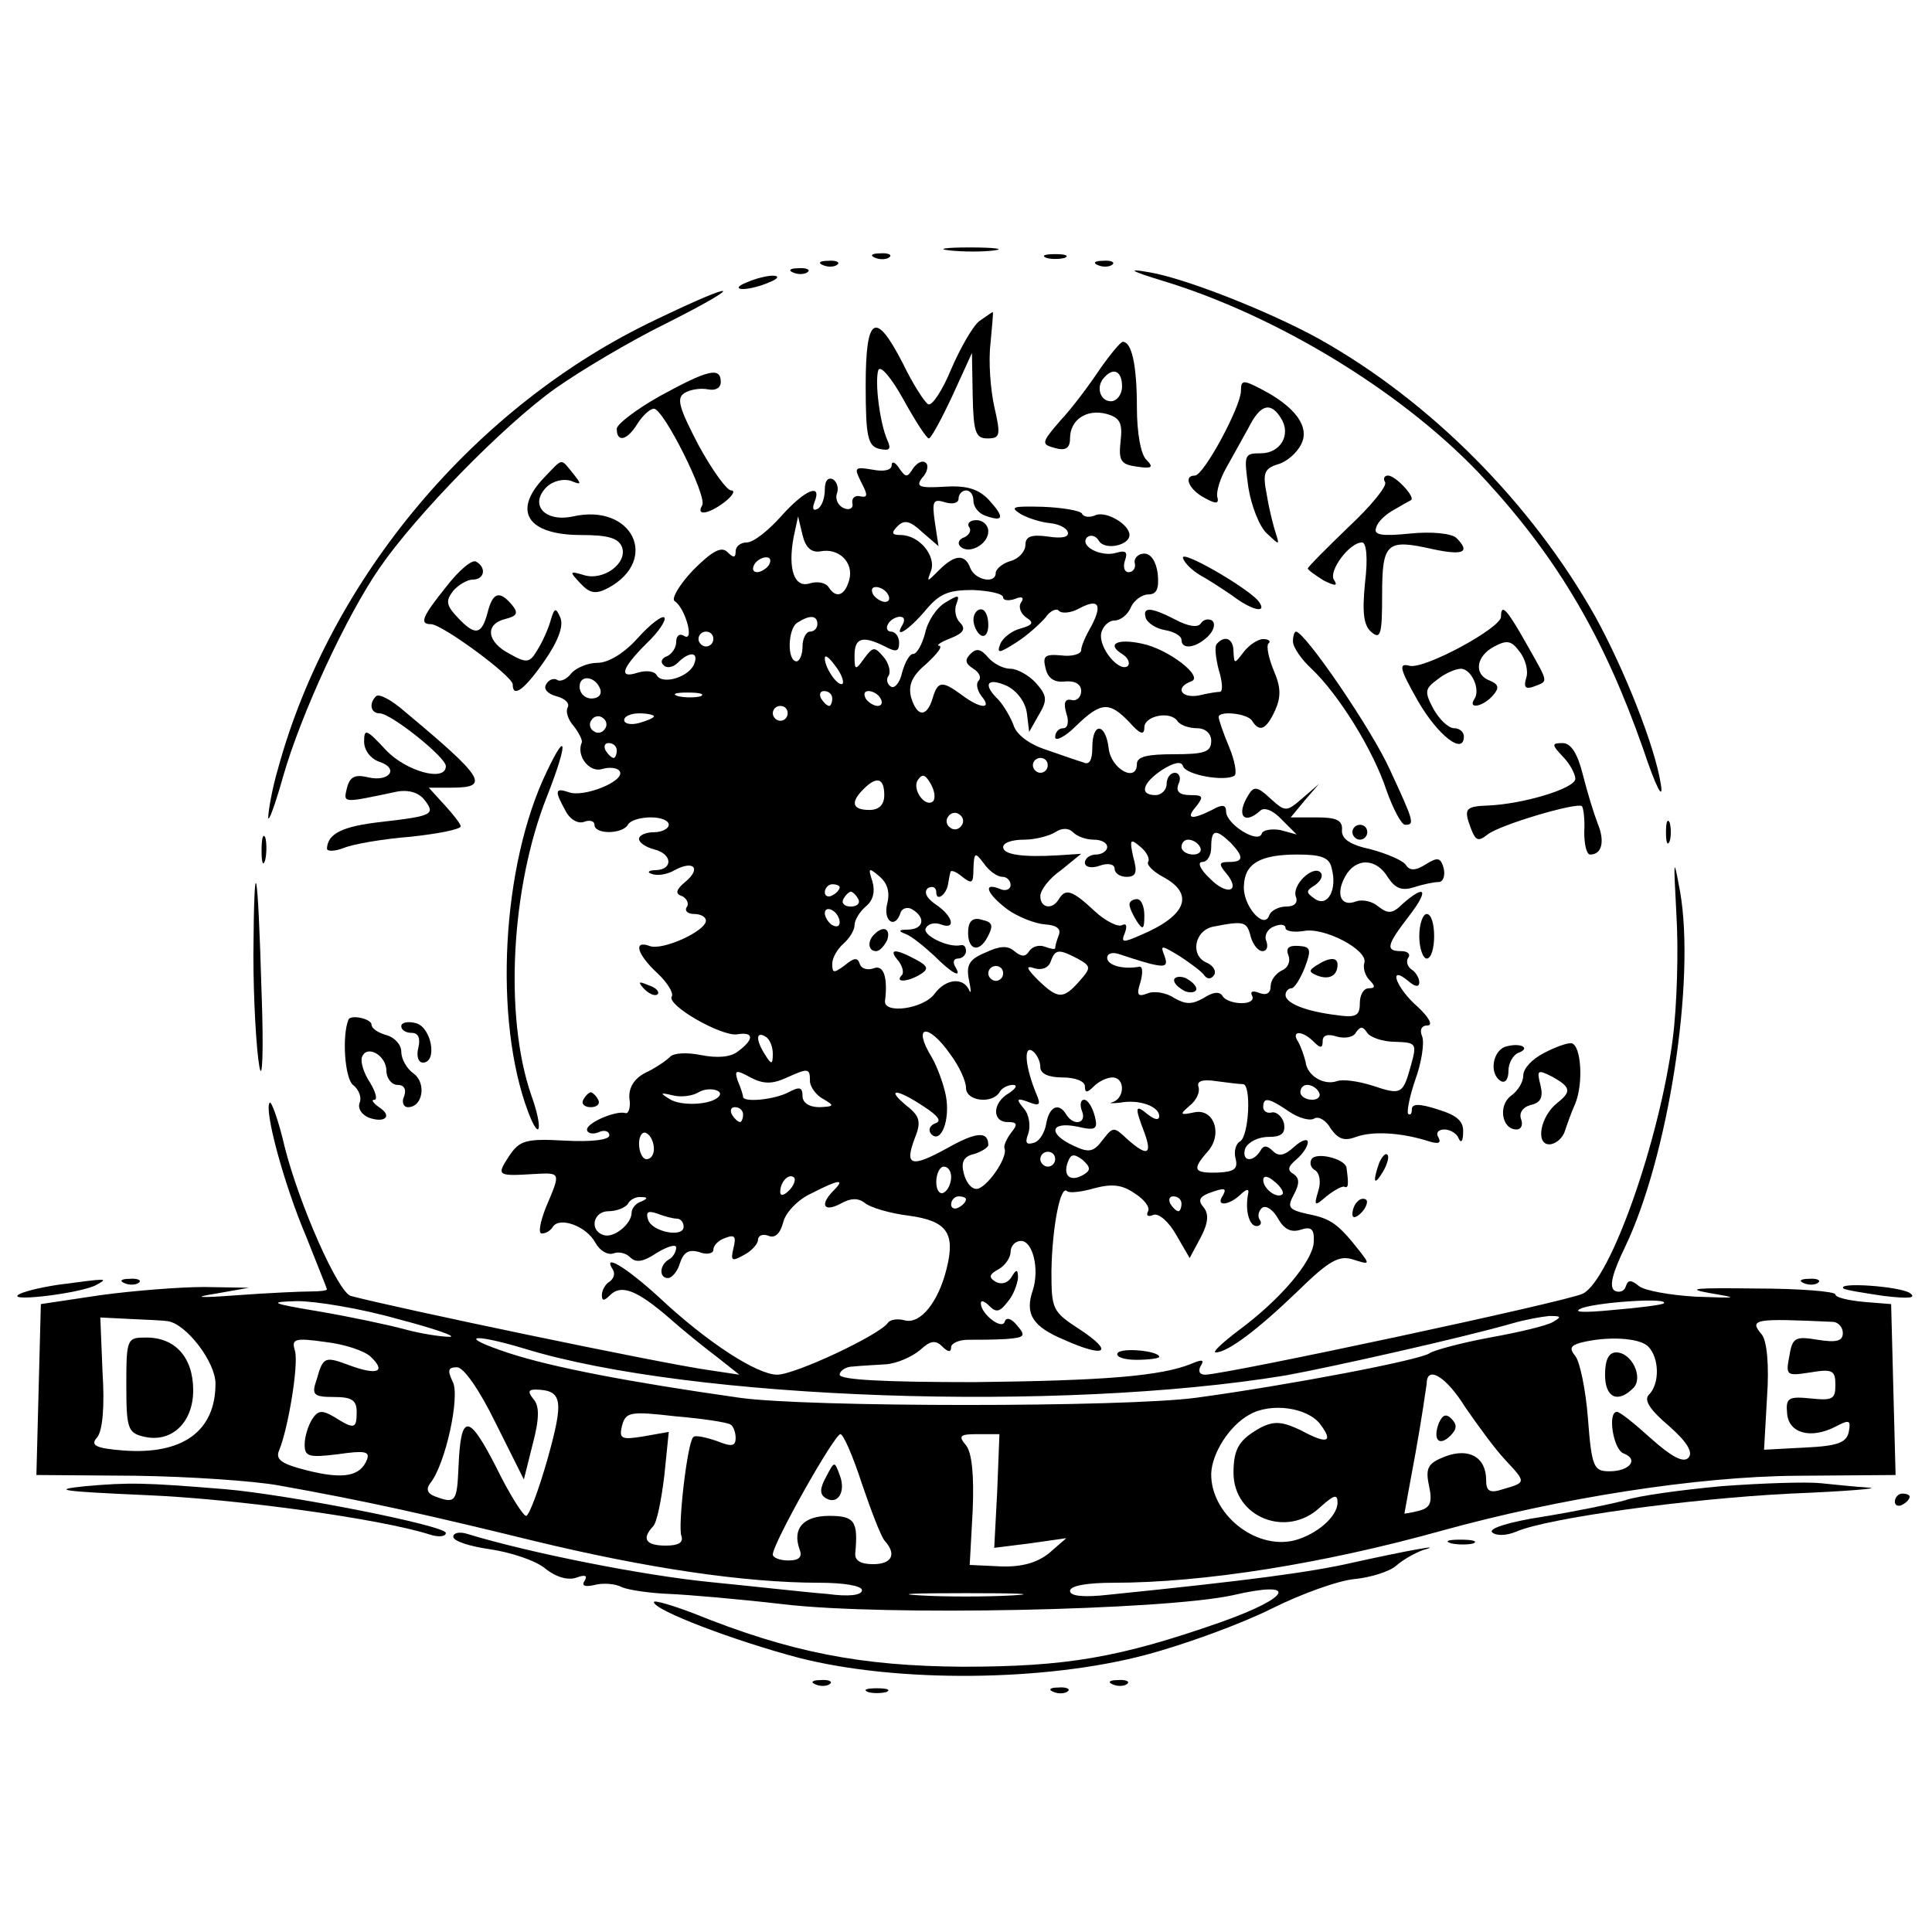 <?xml version="1.0" standalone="no"?>
<!DOCTYPE svg PUBLIC "-//W3C//DTD SVG 20010904//EN"
 "http://www.w3.org/TR/2001/REC-SVG-20010904/DTD/svg10.dtd">
<svg version="1.0" xmlns="http://www.w3.org/2000/svg"
 width="260pt" height="260pt" viewBox="0 0 260 260"
 preserveAspectRatio="xMidYMid meet">
<g transform="translate(0,260) scale(0.1,-0.1)"
fill="#000000" stroke="none">
<path d="M1278 2263 c18 -2 45 -2 60 0 15 2 0 4 -33 4 -33 0 -45 -2 -27 -4z"/>
<path d="M1178 2253 c7 -3 16 -2 19 1 4 3 -2 6 -13 5 -11 0 -14 -3 -6 -6z"/>
<path d="M1408 2253 c6 -2 18 -2 25 0 6 3 1 5 -13 5 -14 0 -19 -2 -12 -5z"/>
<path d="M1108 2243 c7 -3 16 -2 19 1 4 3 -2 6 -13 5 -11 0 -14 -3 -6 -6z"/>
<path d="M1478 2243 c7 -3 16 -2 19 1 4 3 -2 6 -13 5 -11 0 -14 -3 -6 -6z"/>
<path d="M1068 2233 c7 -3 16 -2 19 1 4 3 -2 6 -13 5 -11 0 -14 -3 -6 -6z"/>
<path d="M1565 2222 c158 -48 331 -155 435 -269 98 -107 159 -212 211 -360 18
-54 28 -72 24 -48 -8 51 -49 154 -88 225 -86 153 -222 290 -372 374 -69 38
-184 83 -231 90 -28 5 -22 1 21 -12z"/>
<path d="M1005 2220 c-13 -5 -14 -9 -5 -9 8 0 24 4 35 9 13 5 14 9 5 9 -8 0
-24 -4 -35 -9z"/>
<path d="M883 2170 c-243 -115 -439 -348 -509 -605 -8 -27 -13 -57 -13 -65 0
-8 9 16 20 55 24 84 85 216 130 281 49 71 166 191 236 241 34 24 101 64 150
88 109 55 98 59 -14 5z"/>
<path d="M1318 2168 c-9 -7 -26 -37 -38 -65 -12 -29 -26 -50 -31 -47 -5 3 -21
28 -34 55 -37 72 -50 64 -50 -30 0 -69 3 -81 18 -85 14 -3 17 -1 11 12 -10 23
-17 78 -12 94 3 7 18 -11 34 -40 16 -29 31 -52 34 -52 3 0 17 26 32 58 l26 57
1 -57 c1 -50 4 -58 20 -58 17 0 18 4 9 43 -5 23 -8 61 -5 85 2 23 4 42 3 42
-1 0 -9 -6 -18 -12z"/>
<path d="M1480 2103 c-14 -21 -37 -52 -53 -69 -26 -30 -26 -32 -7 -37 14 -4
20 0 20 13 0 25 22 40 49 33 18 -5 22 -12 19 -37 -3 -27 1 -31 22 -34 20 -3
23 -1 13 9 -8 7 -13 38 -13 70 0 58 -7 89 -19 89 -3 0 -17 -17 -31 -37z m30
-23 c0 -11 -7 -20 -15 -20 -15 0 -21 21 -8 33 12 13 23 7 23 -13z"/>
<path d="M888 2067 c-32 -18 -58 -38 -58 -44 0 -19 14 -16 28 7 7 11 17 20 22
20 13 0 72 -118 65 -130 -9 -15 9 -12 31 5 10 8 14 15 8 15 -6 0 -26 28 -44
61 -26 50 -30 63 -19 70 8 5 22 7 32 5 10 -2 17 2 17 10 0 21 -18 16 -82 -19z"/>
<path d="M1670 2074 c0 -21 -50 -114 -62 -114 -16 0 -8 -19 13 -30 16 -9 20
-8 17 2 -1 7 4 24 12 38 8 14 21 38 30 54 16 32 30 36 44 13 14 -22 -1 -47
-27 -47 -23 0 -23 -2 -17 -46 4 -25 15 -53 25 -62 17 -16 17 -16 12 0 -3 9 -9
32 -12 51 -6 30 -4 36 14 42 12 3 26 15 32 27 12 23 -7 50 -53 74 -25 13 -28
13 -28 -2z"/>
<path d="M732 1957 c-43 -45 -22 -77 50 -77 36 0 50 -4 55 -16 8 -22 -25 -46
-51 -38 -20 6 -20 5 -5 -11 13 -14 21 -15 38 -6 69 38 32 114 -48 96 -37 -8
-59 15 -36 39 9 9 23 12 33 9 15 -6 15 -5 3 10 -17 21 -13 21 -39 -6z"/>
<path d="M1200 1974 c0 -7 -11 -9 -26 -6 -24 4 -25 3 -15 -17 9 -17 9 -21 -1
-19 -7 2 -12 -2 -11 -9 2 -7 -4 -10 -11 -7 -8 3 -12 12 -10 19 3 7 1 16 -5 20
-7 3 -11 -2 -11 -14 0 -11 -4 -23 -10 -26 -6 -3 -7 1 -4 9 11 27 -13 17 -45
-19 -17 -19 -37 -35 -46 -35 -8 0 -15 -5 -15 -12 0 -9 -3 -9 -11 -1 -8 8 -20
2 -46 -24 -19 -20 -30 -39 -25 -42 14 -9 27 -55 13 -47 -6 4 -11 1 -11 -8 0
-8 -6 -16 -12 -19 -7 -2 -10 -8 -5 -12 4 -5 13 -3 19 3 16 16 29 15 22 -2 -7
-17 -42 -28 -50 -15 -3 6 -14 7 -25 4 -27 -9 -23 5 11 39 17 16 27 32 24 35
-3 3 -19 -9 -36 -28 -18 -20 -39 -33 -54 -33 -13 0 -29 -7 -35 -14 -6 -8 -15
-12 -19 -9 -5 3 -12 0 -15 -6 -4 -6 2 -13 14 -16 11 -3 18 -9 15 -15 -3 -5 0
-16 8 -25 7 -9 12 -19 11 -22 -8 -18 10 -41 27 -36 10 3 21 2 24 -3 8 -13 -49
-36 -69 -28 -18 6 -19 2 -4 -25 6 -12 17 -18 25 -15 8 3 14 1 14 -4 0 -13 37
-13 45 0 3 6 17 10 31 10 13 0 24 -4 24 -10 0 -5 -9 -10 -20 -10 -11 0 -20 -4
-20 -9 0 -5 9 -11 20 -14 25 -6 26 -27 3 -28 -10 0 -13 -3 -6 -5 7 -3 21 -1
31 5 26 14 36 2 14 -16 -12 -10 -14 -16 -4 -19 6 -3 10 -10 6 -15 -3 -5 2 -9
10 -9 9 0 16 -4 16 -9 0 -14 -59 -41 -76 -34 -22 8 -17 -11 11 -37 13 -12 22
-27 19 -31 -7 -12 67 -54 88 -51 23 4 23 -7 1 -23 -10 -8 -28 -9 -49 -5 -19 4
-37 3 -42 -2 -6 -6 -21 -16 -34 -22 -15 -8 -22 -20 -21 -34 2 -12 -1 -21 -5
-20 -13 4 -52 -13 -52 -22 0 -5 7 -7 15 -4 8 4 15 2 15 -4 0 -6 -24 -9 -60 -7
-53 3 -61 0 -75 -21 -17 -26 -16 -27 33 -24 37 2 37 3 17 -44 -8 -20 -11 -36
-6 -36 6 0 12 4 15 9 9 14 45 1 57 -21 6 -11 16 -17 24 -15 7 3 17 1 23 -5 8
-8 18 -6 36 6 15 9 26 12 26 7 0 -5 -4 -13 -10 -16 -13 -8 -13 -25 -1 -25 5 0
13 9 16 20 5 15 12 19 26 15 10 -4 19 -2 19 3 0 6 7 13 16 16 13 5 15 2 11
-14 -4 -17 -2 -18 14 -9 10 5 19 15 19 20 0 6 6 9 14 6 9 -4 16 3 20 18 3 13
20 31 38 39 37 19 46 20 30 4 -19 -19 -14 -30 9 -18 14 8 24 8 33 1 7 -6 34
-14 59 -17 51 -7 63 -23 51 -71 -11 -45 -35 -75 -56 -70 -10 3 -20 1 -23 -3
-10 -16 -125 -70 -149 -70 -27 0 -94 43 -160 105 -45 41 -76 59 -61 36 3 -5 1
-12 -5 -16 -5 -3 -10 -11 -10 -18 0 -8 3 -8 11 0 15 15 36 7 80 -31 19 -17 49
-41 65 -53 l29 -23 -40 6 c-65 9 -423 84 -483 100 -17 5 -69 122 -89 201 -8
35 -18 62 -20 59 -8 -8 18 -107 49 -180 15 -38 28 -70 28 -71 0 -2 -10 -3 -22
-3 -13 0 -57 -2 -98 -5 -53 -4 -62 -3 -30 2 l45 8 -60 1 c-33 0 -96 -5 -140
-11 l-80 -12 -3 -115 -3 -115 133 -1 c73 -1 160 -7 193 -13 118 -21 202 -40
345 -75 149 -36 281 -56 383 -56 32 0 57 -4 57 -10 0 -7 -18 -9 -47 -5 -27 2
-97 10 -158 16 -90 9 -242 39 -327 65 -10 3 -18 1 -18 -4 0 -6 22 -13 50 -17
27 -4 61 -15 74 -26 15 -12 31 -16 42 -12 11 4 15 3 11 -4 -5 -7 0 -9 13 -6
11 3 28 2 37 -3 10 -4 38 -8 63 -9 25 -1 95 -7 155 -14 136 -16 509 -8 603 12
90 21 81 -2 -15 -36 -137 -48 -208 -60 -348 -60 -136 1 -231 19 -362 72 -29
11 -53 18 -53 15 0 -11 108 -52 195 -75 133 -34 332 -32 467 4 53 14 129 42
169 62 40 20 90 38 112 40 21 2 47 10 56 18 9 8 25 17 36 21 32 9 -23 -1 -95
-17 -57 -13 -140 -24 -327 -43 -35 -4 -53 -2 -53 5 0 7 23 11 58 11 123 0 284
26 442 70 159 44 343 73 478 74 l133 1 -3 115 -3 115 -37 3 c-21 2 -38 6 -38
10 0 4 -48 8 -108 8 -79 1 -95 0 -62 -6 41 -7 40 -7 -18 -5 -34 2 -68 8 -76
14 -11 9 -15 9 -18 0 -2 -7 -9 -9 -15 -6 -8 5 -3 24 14 59 58 121 95 358 74
478 -9 49 -9 46 -5 -30 3 -47 1 -123 -5 -169 -18 -137 -84 -324 -121 -342 -23
-11 -477 -108 -508 -109 -8 0 -10 5 -6 12 5 8 2 9 -12 3 -41 -17 -118 -23
-293 -25 -119 0 -181 3 -181 10 0 5 8 11 18 11 9 1 29 2 44 3 15 1 35 10 46
19 14 13 21 14 30 5 8 -8 12 -8 12 -1 0 5 10 10 23 10 12 0 35 0 51 1 25 2 27
4 15 18 -8 10 -15 12 -17 5 -4 -11 -32 11 -32 25 0 5 5 3 12 -4 9 -9 14 -7 24
6 8 9 13 24 14 32 0 12 -2 13 -9 1 -5 -8 -14 -10 -21 -6 -10 6 -9 10 4 17 9 5
16 16 16 23 0 8 6 15 14 15 16 0 25 -38 16 -66 -11 -32 -1 -49 42 -67 56 -25
68 -17 21 14 -37 24 -38 27 -38 79 1 58 12 116 21 107 3 -3 20 -1 37 4 23 6
37 5 54 -7 13 -8 21 -19 18 -24 -3 -6 0 -8 7 -5 7 3 21 -9 31 -27 l18 -31 15
28 c10 19 11 31 4 40 -8 9 -6 14 6 19 22 8 26 8 19 -4 -9 -14 9 -12 24 2 7 7
12 9 11 3 -5 -23 1 -45 11 -45 5 0 8 4 4 9 -3 5 -1 12 4 16 6 3 15 -4 21 -15
8 -14 17 -19 30 -15 15 5 19 1 18 -17 -2 -26 -45 -77 -102 -119 -21 -16 -35
-29 -30 -29 16 0 56 30 110 82 43 42 56 49 75 43 22 -7 23 -7 9 11 -29 37 -39
44 -69 50 -27 6 -29 9 -20 26 8 15 8 22 0 28 -9 5 -8 10 4 20 8 7 15 17 15 23
0 5 -8 3 -18 -6 -13 -12 -21 -14 -29 -6 -8 8 -13 8 -17 0 -11 -17 -26 -13 -20
4 4 8 17 15 31 15 18 0 23 5 21 18 -2 9 -10 16 -16 15 -7 -2 -12 2 -12 7 0 14
7 13 35 -6 13 -9 29 -13 34 -9 6 3 16 -3 22 -14 10 -14 18 -17 34 -11 22 8 59
6 95 -5 15 -5 20 -4 16 4 -4 6 -1 11 8 11 8 0 17 -6 19 -12 3 -7 6 -4 6 8 1
15 -8 23 -34 31 -25 8 -35 8 -35 0 0 -6 -2 -8 -5 -6 -2 3 2 24 10 47 8 22 12
48 9 57 -4 9 -1 15 7 15 8 0 2 11 -13 25 -29 25 -41 58 -13 35 9 -8 15 -9 15
-2 0 6 -5 14 -10 17 -6 4 -8 11 -5 16 4 5 -1 9 -9 9 -22 0 -20 8 10 47 27 35
23 44 -8 17 -14 -14 -20 -14 -33 -4 -8 7 -21 10 -30 7 -20 -8 -28 9 -15 33 14
26 42 26 58 -1 10 -15 19 -18 35 -13 12 4 27 7 33 7 6 0 9 8 7 18 -4 15 -8 16
-24 6 -14 -9 -22 -9 -27 -1 -4 6 -25 15 -47 21 -28 6 -40 14 -39 26 1 13 -7
17 -34 17 l-35 0 19 23 19 22 -22 -19 c-22 -19 -23 -19 -44 0 -17 16 -22 16
-29 4 -17 -27 -6 -41 16 -21 5 5 17 1 29 -12 l20 -20 -22 6 c-12 2 -24 0 -25
-5 -5 -14 -48 13 -48 30 0 9 -5 10 -19 2 -28 -14 -36 -12 -21 5 10 13 9 15 -8
15 -15 0 -20 5 -16 15 4 8 1 15 -5 15 -6 0 -11 -7 -11 -15 0 -8 -7 -15 -15
-15 -22 0 -18 16 9 34 16 10 26 12 28 5 4 -12 56 -21 69 -13 4 2 1 20 -7 39
-8 19 -14 37 -14 40 0 9 39 5 45 -5 10 -16 19 -12 31 14 8 18 8 31 -2 54 -7
17 -10 33 -7 36 4 3 0 6 -7 6 -7 0 -19 -8 -26 -17 -13 -17 -13 -17 -14 0 0 17
-11 23 -22 11 -4 -3 -2 -19 2 -35 5 -16 6 -29 2 -30 -4 0 -17 -2 -29 -5 -24
-4 -32 11 -10 19 18 6 -31 44 -67 51 -33 7 -47 -1 -26 -14 8 -5 11 -12 8 -16
-11 -10 -40 24 -36 44 2 9 10 17 18 17 8 0 18 8 22 18 4 9 15 17 23 17 12 0
15 8 13 28 -2 16 -9 27 -18 27 -8 0 -14 -6 -13 -12 2 -7 -2 -13 -8 -13 -6 0
-8 7 -5 16 4 11 1 14 -12 10 -20 -6 -50 9 -39 21 5 4 12 2 16 -5 8 -13 41 -6
41 8 0 14 -30 32 -45 27 -8 -4 -17 -3 -19 2 -3 4 -27 8 -53 9 -40 1 -45 0 -29
-10 11 -6 28 -11 39 -12 11 -1 22 -6 24 -12 2 -7 -8 -9 -27 -6 -22 3 -30 0
-30 -11 0 -9 -9 -19 -20 -22 -11 -3 -20 -11 -20 -16 0 -15 -27 -10 -34 6 -7
20 -21 19 -42 -2 -17 -17 -17 -17 -11 -1 7 20 -16 48 -41 48 -12 0 -13 3 -4
12 9 9 17 7 33 -8 l22 -19 -5 33 c-4 28 -2 31 14 26 10 -3 18 -1 18 5 0 6 5
11 10 11 6 0 10 -6 10 -14 0 -8 7 -17 16 -20 25 -9 26 -2 5 21 -14 15 -30 20
-60 18 -34 -2 -39 0 -30 12 7 7 9 17 5 20 -4 4 -11 1 -17 -7 -8 -13 -10 -13
-19 0 -5 8 -10 10 -10 4z m-96 -116 c25 5 45 -15 39 -38 -6 -22 -18 -26 -28
-10 -4 6 -15 8 -25 5 -21 -7 -30 19 -22 62 l6 28 6 -25 c4 -17 12 -24 24 -22z
m-69 -18 c-3 -5 -11 -10 -16 -10 -6 0 -7 5 -4 10 3 6 11 10 16 10 6 0 7 -4 4
-10z m160 -40 c3 -5 2 -10 -4 -10 -5 0 -13 5 -16 10 -3 6 -2 10 4 10 5 0 13
-4 16 -10z m155 -4 c0 -4 7 -5 16 -2 9 4 13 2 8 -5 -4 -6 0 -15 7 -20 11 -7 9
-10 -8 -15 -12 -3 -24 -13 -27 -21 -5 -13 -1 -12 21 2 16 10 33 26 40 34 6 9
15 13 18 9 4 -4 16 -3 27 3 26 14 32 6 17 -23 -7 -12 -14 -27 -14 -33 0 -5
-12 -9 -27 -7 -22 2 -25 -1 -21 -17 3 -14 12 -20 27 -18 13 1 21 -4 21 -13 0
-8 -6 -14 -13 -12 -9 2 -11 -4 -7 -18 4 -11 2 -20 -4 -20 -6 0 -11 -5 -11 -12
0 -6 13 0 28 15 34 33 45 33 72 5 14 -16 20 -18 20 -7 0 16 36 23 45 8 4 -5
15 -9 26 -9 11 0 19 -7 19 -17 0 -15 -9 -18 -50 -18 -35 0 -50 -3 -50 -13 0
-26 -35 -7 -38 21 -4 34 -22 36 -22 1 0 -17 -4 -24 -12 -20 -7 2 -30 10 -50
17 -22 7 -40 20 -44 33 -4 11 -13 26 -20 34 -22 21 -16 31 11 19 14 -7 25 -22
27 -37 l3 -25 13 23 c12 20 11 26 -4 43 -9 10 -25 19 -34 19 -10 0 -23 7 -30
15 -10 12 -16 13 -24 5 -8 -8 -7 -13 4 -20 8 -5 11 -12 7 -16 -4 -4 -2 -13 4
-21 15 -18 -2 -17 -27 2 -26 19 -32 19 -39 -5 -8 -26 -21 -25 -29 2 -4 17 2
29 21 45 14 13 22 23 17 24 -5 0 2 5 15 10 18 7 21 13 13 21 -6 6 -8 17 -5 25
5 13 3 13 -15 2 -12 -7 -24 -26 -27 -41 -4 -15 -11 -28 -16 -28 -5 0 -11 -11
-15 -25 -3 -14 -10 -22 -15 -19 -5 3 -7 10 -3 15 3 5 0 17 -7 25 -12 14 -14
14 -26 -2 -12 -17 -13 -16 -13 4 0 24 11 27 41 12 15 -8 19 -7 19 5 0 8 -5 15
-11 15 -5 0 -7 5 -4 10 3 6 11 10 16 10 6 0 7 -4 4 -10 -13 -21 7 -9 30 18 19
23 31 28 64 28 23 -1 41 -5 41 -10z m-250 -36 c0 -5 -4 -10 -10 -10 -5 0 -10
-9 -10 -20 0 -11 -4 -20 -8 -20 -13 0 -12 44 1 52 17 11 27 10 27 -2z m-140
-20 c0 -5 -4 -10 -10 -10 -5 0 -10 5 -10 10 0 6 5 10 10 10 6 0 10 -4 10 -10z
m174 -60 c-6 -5 -24 21 -24 34 0 6 6 1 14 -10 8 -10 12 -21 10 -24z m-326 -8
c2 -7 -3 -12 -12 -12 -9 0 -16 7 -16 16 0 17 22 14 28 -4z m135 -9 c-7 -2 -21
-2 -30 0 -10 3 -4 5 12 5 17 0 24 -2 18 -5z m177 -3 c0 -5 -2 -10 -4 -10 -3 0
-8 5 -11 10 -3 6 -1 10 4 10 6 0 11 -4 11 -10z m65 0 c3 -5 2 -10 -4 -10 -5 0
-13 5 -16 10 -3 6 -2 10 4 10 5 0 13 -4 16 -10z m-125 -20 c0 -5 -4 -10 -10
-10 -5 0 -10 5 -10 10 0 6 5 10 10 10 6 0 10 -4 10 -10z m-246 -21 c-3 -5 -10
-7 -15 -3 -5 3 -7 10 -3 15 3 5 10 7 15 3 5 -3 7 -10 3 -15z m66 17 c0 -2 -9
-6 -20 -9 -11 -3 -20 -1 -20 4 0 5 9 9 20 9 11 0 20 -2 20 -4z m-50 -46 c0 -5
-2 -10 -4 -10 -3 0 -8 5 -11 10 -3 6 -1 10 4 10 6 0 11 -4 11 -10z m580 -20
c0 -5 -4 -10 -10 -10 -5 0 -10 5 -10 10 0 6 5 10 10 10 6 0 10 -4 10 -10z
m-154 -48 c-10 -10 -29 15 -21 28 6 9 10 8 17 -4 6 -10 7 -20 4 -24z m-66 8
c0 -13 -7 -20 -20 -20 -23 0 -26 10 -8 28 18 18 28 15 28 -8z m104 -41 c-3 -5
-10 -7 -15 -3 -5 3 -7 10 -3 15 3 5 10 7 15 3 5 -3 7 -10 3 -15z m178 -19 c10
0 18 -4 18 -10 0 -5 -7 -10 -15 -10 -8 0 -15 -5 -15 -11 0 -6 9 -8 20 -4 11 4
20 2 20 -4 0 -6 7 -11 16 -11 13 0 15 6 9 27 -5 23 -4 25 9 14 9 -7 14 -17 11
-21 -2 -4 7 -13 20 -20 43 -23 32 -52 -29 -78 -25 -11 -28 -11 -22 3 3 9 2 13
-4 10 -5 -3 -22 5 -37 19 -30 28 -39 31 -48 16 -9 -15 -25 -12 -25 4 0 8 12
24 28 35 l27 22 -30 -2 c-50 -3 -75 1 -75 11 0 6 12 10 28 10 15 0 34 5 42 10
9 6 18 6 24 0 6 -6 18 -10 28 -10z m184 -4 c18 -19 18 -26 -2 -26 -14 0 -14
-3 -4 -15 21 -25 1 -31 -22 -7 -13 12 -17 22 -10 22 7 0 12 9 12 20 0 24 6 25
26 6z m-41 -6 c3 -5 -1 -10 -9 -10 -9 0 -16 5 -16 10 0 6 4 10 9 10 6 0 13 -4
16 -10z m-266 -40 c6 0 11 -5 11 -11 0 -6 -7 -9 -15 -5 -23 9 -17 -7 11 -28
14 -10 37 -19 50 -20 16 -1 22 -6 19 -14 -3 -8 -5 -15 -5 -18 0 -2 -6 -1 -14
2 -8 3 -17 0 -21 -6 -5 -8 -10 -8 -20 0 -9 8 -20 7 -39 -2 -22 -9 -26 -17 -22
-37 3 -14 3 -20 0 -13 -8 17 -31 15 -46 -5 -15 -21 -69 -28 -67 -10 4 32 -2
49 -15 44 -8 -3 -17 -1 -19 6 -3 9 -8 8 -20 -2 -15 -11 -17 -11 -17 2 0 8 7
20 15 27 8 7 15 18 15 25 0 7 7 18 15 25 10 8 13 20 9 34 -6 18 -5 19 9 7 11
-9 15 -21 11 -37 -6 -24 11 -35 18 -12 2 6 10 8 16 4 18 -11 15 -26 -5 -27
-14 0 -15 -2 -4 -6 8 -3 25 -17 38 -29 25 -25 39 -32 28 -14 -3 6 -1 10 4 10
6 0 11 5 11 10 0 6 -3 9 -7 8 -17 -4 -53 14 -47 23 3 6 12 8 20 5 21 -8 17 11
-7 27 -13 9 -16 17 -10 22 6 3 11 1 11 -6 0 -13 14 -3 16 12 1 5 2 12 3 15 0
4 8 1 16 -6 13 -10 15 -9 15 11 1 22 2 23 14 7 7 -10 18 -18 25 -18z m443 12
c8 -29 -5 -53 -22 -42 -13 9 -13 11 0 19 8 6 11 13 7 17 -10 10 -39 -17 -33
-33 3 -8 -2 -13 -13 -13 -11 0 -21 -6 -23 -12 -7 -20 -36 14 -34 40 1 30 22
42 72 42 32 0 43 -4 46 -18z m-662 -26 c0 -3 -4 -8 -10 -11 -5 -3 -10 -1 -10
4 0 6 5 11 10 11 6 0 10 -2 10 -4z m25 -16 c3 -5 -1 -10 -10 -10 -9 0 -13 5
-10 10 3 6 8 10 10 10 2 0 7 -4 10 -10z m-25 -31 c0 -6 -4 -7 -10 -4 -5 3 -10
11 -10 16 0 6 5 7 10 4 6 -3 10 -11 10 -16z m553 -19 c3 -11 10 -20 16 -20 6
0 8 6 5 14 -3 7 2 16 10 19 9 4 16 3 16 -2 0 -4 11 -6 24 -4 28 6 88 -26 82
-43 -2 -6 1 -17 7 -23 8 -8 8 -11 -1 -11 -7 0 -12 -9 -12 -20 0 -17 -5 -20
-32 -16 -41 5 -68 16 -68 27 0 5 4 9 8 9 4 0 12 13 18 28 9 24 8 28 -8 29 -14
1 -18 -3 -14 -13 3 -8 -1 -17 -9 -20 -8 -4 -15 -13 -15 -21 0 -10 -6 -13 -16
-9 -8 3 -12 2 -9 -4 3 -6 -3 -10 -14 -10 -11 0 -23 4 -26 10 -4 6 -13 5 -25
-3 -16 -9 -24 -9 -40 0 -10 7 -27 10 -36 6 -13 -5 -15 -2 -9 16 3 12 3 21 -2
20 -22 -4 -43 2 -43 12 0 6 7 8 16 5 9 -3 27 -9 42 -13 21 -5 24 -3 19 11 -6
15 -4 14 21 -1 15 -10 30 -21 33 -26 4 -5 9 -5 13 1 3 5 -1 12 -9 16 -24 9
-18 44 8 49 41 8 45 7 50 -13z m-233 -30 c18 -10 19 -12 3 -30 -22 -25 -29
-25 -56 1 -16 16 -17 20 -5 16 9 -3 19 0 22 9 6 17 11 17 36 4z m-100 -20 c0
-5 -4 -10 -10 -10 -5 0 -10 5 -10 10 0 6 5 10 10 10 6 0 10 -4 10 -10z m527
-92 c29 -1 30 -2 22 -31 -11 -40 -13 -41 -52 -28 -19 6 -40 9 -48 6 -17 -6
-40 7 -42 26 -2 8 -6 20 -10 27 -10 15 5 16 21 0 9 -9 12 -9 12 1 0 8 7 10 19
6 11 -3 23 -1 26 6 6 8 9 8 15 -1 4 -6 21 -12 37 -12z m-837 -16 c0 -15 -2
-15 -10 -2 -13 20 -13 33 0 25 6 -3 10 -14 10 -23z m239 -1 c12 -16 21 -36 21
-45 0 -18 35 -22 45 -6 3 6 12 10 18 10 7 0 4 -5 -5 -11 -23 -13 -23 -39 -2
-39 13 0 14 -3 5 -14 -6 -8 -11 -18 -9 -22 4 -13 -25 -54 -38 -54 -7 0 -14 9
-17 21 -4 15 0 23 14 26 10 3 19 9 19 12 0 19 -16 18 -55 -4 -49 -27 -58 -24
-44 13 9 22 7 30 -11 44 -29 24 -13 23 23 -1 20 -13 25 -20 15 -23 -7 -3 -9
-9 -5 -14 13 -14 26 18 20 51 -3 16 -12 40 -19 52 -27 44 -5 47 25 4z m121
-17 c0 -9 11 -14 30 -14 17 0 30 -5 30 -12 0 -9 3 -9 12 0 7 7 18 12 25 12 17
0 17 -27 1 -33 -7 -2 -3 -2 9 -1 26 5 53 -5 53 -18 0 -6 -6 -5 -15 2 -18 15
-18 10 -5 -24 11 -30 4 -33 -23 -9 -18 17 -19 17 -33 -1 -12 -16 -18 -18 -39
-8 -35 16 -32 33 4 26 26 -6 29 -4 24 15 -3 11 -9 21 -14 21 -5 0 -6 -7 -3
-15 7 -17 -11 -21 -21 -5 -10 17 -23 11 -27 -12 -2 -12 -9 -24 -17 -26 -10 -3
-12 0 -7 13 3 10 1 25 -6 33 -11 13 -10 15 6 9 15 -6 17 -4 11 10 -15 36 -18
66 -6 59 6 -4 11 -14 11 -22z m-343 -15 c31 14 33 14 33 -4 0 -7 8 -19 18 -24
15 -9 15 -10 -5 -11 -14 0 -23 6 -23 15 0 12 -4 13 -19 5 -19 -10 -61 -14 -61
-6 0 2 -3 12 -7 21 -5 15 -3 16 17 5 17 -9 29 -9 47 -1z m616 -8 c11 -1 8 -69
-4 -77 -6 -3 -9 -14 -6 -24 3 -13 -2 -17 -24 -18 -33 -1 -35 4 -14 28 21 23 9
59 -18 53 -19 -4 -20 -3 -6 9 9 7 14 18 12 25 -3 8 5 11 24 8 15 -2 31 -4 36
-4z m-706 -17 c-10 -11 -51 -13 -66 -3 -13 8 -13 9 4 5 11 -3 27 -1 35 4 13 8
36 3 27 -6z m808 6 c3 -5 -1 -10 -9 -10 -9 0 -16 5 -16 10 0 6 4 10 9 10 6 0
13 -4 16 -10z m-775 -30 c0 -5 -2 -10 -4 -10 -3 0 -8 5 -11 10 -3 6 -1 10 4
10 6 0 11 -4 11 -10z m-120 -46 c0 -8 -4 -14 -10 -14 -5 0 -10 9 -10 21 0 11
5 17 10 14 6 -3 10 -13 10 -21z m540 -14 c0 -5 -4 -10 -10 -10 -5 0 -10 5 -10
10 0 6 5 10 10 10 6 0 10 -4 10 -10z m38 -21 c-17 -10 -28 -2 -21 17 4 11 8
12 20 3 11 -10 11 -14 1 -20z m-178 -3 c0 -8 -4 -18 -10 -21 -5 -3 -10 3 -10
14 0 12 5 21 10 21 6 0 10 -6 10 -14z m-218 -18 c-7 -7 -12 -8 -12 -2 0 14 12
26 19 19 2 -3 -1 -11 -7 -17z m664 -5 c-7 -7 -26 7 -26 19 0 6 6 6 15 -2 9 -7
13 -15 11 -17z m-863 -10 c-7 -2 -13 -9 -13 -15 0 -15 -24 -35 -38 -30 -19 6
-14 32 7 32 11 0 23 5 26 10 3 6 12 10 18 9 9 0 9 -2 0 -6z m437 3 c0 -3 -4
-8 -10 -11 -5 -3 -10 -1 -10 4 0 6 5 11 10 11 6 0 10 -2 10 -4z m290 -6 c0 -5
-2 -10 -4 -10 -3 0 -8 5 -11 10 -3 6 -1 10 4 10 6 0 11 -4 11 -10z m-679 -20
c5 0 9 -5 9 -11 0 -15 -43 -7 -48 10 -3 10 0 12 12 8 10 -4 22 -7 27 -7z
m-376 -135 c50 -13 81 -24 70 -24 -11 0 -38 4 -60 10 -22 6 -74 17 -115 24
-66 11 -70 13 -30 14 25 0 86 -10 135 -24z m1704 21 c-2 -2 -33 -6 -69 -9 -41
-4 -56 -3 -40 3 25 8 117 14 109 6z m-2013 -24 c25 -4 64 -55 64 -84 0 -64
-44 -96 -124 -90 -38 3 -45 7 -35 18 7 9 10 41 7 87 l-3 74 40 -2 c22 -1 45
-2 51 -3z m1864 -1 c-8 -5 -46 -14 -85 -21 -38 -7 -75 -17 -81 -21 -11 -9
-189 -43 -314 -60 -96 -13 -524 -13 -615 0 -148 21 -252 41 -310 60 -70 23
-52 28 21 6 225 -69 720 -86 1024 -36 61 11 239 51 305 70 17 5 39 9 50 10 16
0 17 -1 5 -8z m378 0 c6 -1 12 -7 12 -15 0 -11 -9 -13 -34 -9 -30 5 -34 3 -38
-22 -5 -26 -4 -27 28 -22 30 5 34 3 34 -17 0 -19 -4 -21 -33 -18 -30 3 -34 1
-32 -20 2 -27 32 -35 65 -18 19 10 21 9 18 -7 -3 -14 -14 -19 -58 -21 l-56 -3
4 71 c3 42 0 75 -7 84 -18 21 -10 22 97 17z m-1969 -47 c21 -20 9 -25 -27 -12
-35 13 -37 13 -46 -19 -7 -20 -4 -23 23 -23 24 0 31 -4 31 -20 0 -23 -3 -24
-30 -7 -17 10 -22 9 -30 -3 -5 -8 -10 -23 -10 -34 0 -16 5 -18 45 -13 35 5 43
4 39 -7 -9 -23 -32 -27 -80 -15 -36 9 -44 15 -38 28 12 30 26 114 21 133 -5
16 -1 18 41 12 26 -3 53 -12 61 -20z m1719 14 c15 -15 16 -50 1 -65 -7 -7 1
-20 27 -42 25 -22 33 -36 26 -43 -7 -7 -23 2 -50 26 -22 20 -42 36 -46 36 -13
0 -5 -51 9 -56 21 -8 8 -24 -19 -24 -21 0 -24 5 -29 71 -3 39 -11 77 -17 84
-8 10 -7 14 7 18 35 9 79 7 91 -5z m-1551 -103 l38 -76 12 48 c9 34 9 51 1 60
-8 10 -7 13 3 13 36 -1 38 -14 16 -93 -12 -42 -25 -77 -29 -77 -4 0 -23 30
-41 67 -37 72 -47 71 -50 -2 -2 -46 -4 -49 -31 -39 -11 4 -13 10 -7 18 20 24
41 118 30 137 -7 15 -6 19 6 19 9 0 30 -30 52 -75z m1305 21 c16 -23 39 -55
54 -71 28 -30 28 -30 -3 -39 -18 -6 -23 -3 -23 12 0 31 -23 44 -55 32 -23 -9
-27 -15 -22 -39 5 -23 2 -30 -13 -34 -11 -3 -20 -4 -20 -4 0 1 7 38 15 82 8
44 14 86 15 93 0 25 26 10 52 -32z m-195 -23 c18 -24 9 -27 -26 -8 -25 12 -36
13 -54 4 -29 -16 -37 -28 -37 -61 0 -60 72 -89 117 -46 18 16 23 18 23 6 0
-19 -28 -43 -58 -51 -53 -13 -113 36 -112 90 1 27 24 64 51 79 29 17 79 10 96
-13z m-794 0 c4 -2 7 -11 7 -18 0 -12 -6 -12 -26 -4 -15 5 -29 8 -31 5 -8 -7
-21 -120 -16 -133 3 -9 -4 -13 -21 -13 -27 0 -33 9 -17 26 5 5 11 35 15 68 l6
59 -34 -6 c-30 -5 -33 -3 -29 14 5 19 11 20 72 13 36 -3 69 -8 74 -11z m177
-80 c13 -38 26 -72 31 -77 16 -18 9 -31 -16 -31 -17 0 -25 5 -24 15 4 43 -1
50 -35 50 -35 0 -50 -17 -40 -45 4 -10 0 -15 -15 -15 -12 0 -21 4 -21 8 0 15
83 162 91 162 4 0 17 -30 29 -67z m182 -10 l-4 -76 48 6 49 7 -23 -20 c-16
-13 -37 -19 -65 -18 l-42 2 4 73 c2 48 -1 78 -9 88 -11 13 -8 15 16 15 l29 0
-3 -77z m21 -140 c-35 -2 -91 -2 -125 0 -35 2 -7 3 62 3 69 0 97 -1 63 -3z"/>
<path d="M1310 1766 c0 -8 5 -18 10 -21 6 -3 10 3 10 14 0 12 -4 21 -10 21 -5
0 -10 -6 -10 -14z"/>
<path d="M1520 1383 c0 -5 5 -15 10 -23 8 -12 10 -11 10 8 0 12 -4 22 -10 22
-5 0 -10 -3 -10 -7z"/>
<path d="M1303 1349 c-2 -27 14 -33 26 -10 8 15 7 20 -7 23 -12 4 -18 -1 -19
-13z"/>
<path d="M1177 1343 c-10 -9 -9 -23 2 -23 5 0 11 7 15 15 5 15 -5 20 -17 8z"/>
<path d="M1209 1307 c6 -8 8 -17 4 -20 -9 -10 10 -8 26 2 11 7 10 11 -7 20
-28 15 -37 14 -23 -2z"/>
<path d="M1772 1301 c-11 -7 -11 -9 1 -14 16 -6 27 0 27 15 0 10 -11 10 -28
-1z"/>
<path d="M1580 1281 c0 -5 7 -11 15 -15 8 -3 15 -1 15 3 0 5 -7 11 -15 15 -8
3 -15 1 -15 -3z"/>
<path d="M170 736 c0 -57 2 -64 22 -69 38 -10 68 18 68 62 0 44 -24 71 -63 71
-26 0 -27 -1 -27 -64z"/>
<path d="M2160 750 c0 -31 17 -39 38 -18 14 14 -2 48 -23 48 -10 0 -15 -10
-15 -30z"/>
<path d="M1936 684 c-8 -22 1 -31 16 -16 9 9 9 15 1 23 -7 7 -12 5 -17 -7z"/>
<path d="M1112 613 c-9 -16 -9 -24 -1 -29 16 -10 28 8 19 31 -7 19 -7 19 -18
-2z"/>
<path d="M1864 1951 c3 -5 -19 -32 -49 -60 -30 -29 -55 -54 -55 -56 0 -2 10
-9 21 -16 16 -8 20 -8 14 1 -7 12 21 50 38 50 6 0 8 -22 4 -54 -4 -41 -2 -58
9 -67 12 -10 14 -2 14 50 0 71 6 76 68 62 42 -9 51 -4 32 15 -6 6 -33 9 -62 6
-39 -4 -50 -2 -46 8 2 8 13 18 24 24 10 6 21 12 23 13 6 4 -21 33 -31 33 -5 0
-7 -4 -4 -9z"/>
<path d="M1304 1891 c4 -5 0 -11 -6 -14 -7 -2 -10 -8 -6 -12 11 -12 38 2 38
20 0 8 -7 15 -16 15 -8 0 -13 -4 -10 -9z"/>
<path d="M1592 1849 c2 -7 13 -17 23 -23 11 -6 31 -19 44 -28 25 -19 46 -24
36 -9 -9 16 -107 73 -103 60z"/>
<path d="M601 1811 c-33 -41 -37 -51 -21 -51 15 0 110 -70 110 -81 0 -19 16
-7 43 32 18 26 26 47 21 58 -6 14 -8 13 -13 -4 -3 -11 -11 -29 -18 -40 -10
-17 -14 -18 -37 -5 -31 16 -34 40 -6 47 16 4 18 8 9 19 -17 20 -26 17 -33 -11
-8 -30 -17 -31 -41 -5 -15 16 -15 22 -5 35 7 8 19 15 26 15 16 0 19 16 5 24
-5 4 -23 -11 -40 -33z"/>
<path d="M1542 1768 c3 -7 14 -14 26 -16 12 -2 22 -8 22 -13 0 -14 20 -11 36
5 8 8 10 17 5 21 -5 3 -12 1 -15 -4 -4 -6 -17 -4 -34 5 -33 17 -45 18 -40 2z"/>
<path d="M2020 1770 c0 -15 -103 -71 -123 -66 -15 4 -14 -3 11 -47 27 -47 62
-74 62 -48 0 6 -6 11 -13 11 -8 0 -20 12 -28 26 -12 23 -12 27 6 40 10 8 24
14 31 14 14 0 27 -28 18 -41 -9 -14 12 -10 25 5 9 10 8 15 -4 20 -22 8 -19 33
6 46 17 9 23 8 34 -7 8 -10 12 -26 9 -35 -4 -13 -1 -16 10 -12 20 8 21 3 -10
58 -26 46 -34 55 -34 36z"/>
<path d="M1740 1737 c0 -8 11 -24 25 -37 36 -34 83 -109 101 -164 9 -25 20
-46 25 -46 13 0 12 4 -20 73 -24 54 -115 187 -127 187 -2 0 -4 -6 -4 -13z"/>
<path d="M506 1663 c-10 -10 -7 -23 5 -23 15 0 89 -59 89 -71 0 -22 -54 -7
-81 22 -26 28 -29 29 -29 11 0 -12 9 -23 20 -27 28 -9 14 -28 -15 -21 -17 4
-24 1 -28 -14 -5 -21 -7 -21 64 -6 17 4 31 0 39 -9 17 -21 13 -23 -56 -31 -54
-6 -73 -16 -74 -36 0 -4 10 -4 23 1 12 5 52 12 90 15 37 4 67 10 67 14 0 3
-10 16 -22 29 l-21 23 31 0 c52 0 44 13 -64 103 -17 15 -34 24 -38 20z"/>
<path d="M736 1562 c-61 -126 -72 -335 -25 -459 16 -42 20 -21 4 23 -37 107
-27 281 21 402 28 71 28 93 0 34z"/>
<path d="M2103 1582 c10 -10 17 -24 17 -30 0 -13 -70 -34 -117 -36 -28 -1 -32
-4 -27 -21 9 -27 12 -29 26 -18 16 13 121 44 127 38 2 -3 4 -18 3 -35 0 -16 3
-30 8 -30 16 0 20 18 10 42 -5 13 -14 42 -20 66 -7 28 -16 42 -27 42 -15 0
-15 -2 0 -18z"/>
<path d="M2242 1480 c0 -14 2 -19 5 -12 2 6 2 18 0 25 -3 6 -5 1 -5 -13z"/>
<path d="M1820 1480 c0 -5 5 -10 10 -10 6 0 10 5 10 10 0 6 -4 10 -10 10 -5 0
-10 -4 -10 -10z"/>
<path d="M352 1455 c0 -16 2 -22 5 -12 2 9 2 23 0 30 -3 6 -5 -1 -5 -18z"/>
<path d="M341 1315 c0 -60 4 -128 8 -150 4 -23 6 19 3 100 -5 172 -10 198 -11
50z"/>
<path d="M1910 1340 c0 -16 5 -30 10 -30 6 0 10 14 10 30 0 17 -4 30 -10 30
-5 0 -10 -13 -10 -30z"/>
<path d="M867 1269 c7 -7 15 -10 18 -7 3 3 -2 9 -12 12 -14 6 -15 5 -6 -5z"/>
<path d="M469 1228 c-9 -22 -5 -79 6 -88 8 -6 12 -17 9 -24 -3 -8 3 -16 12
-20 22 -8 33 2 14 14 -8 6 -11 10 -6 10 4 0 2 10 -6 23 -8 12 -13 27 -11 34 6
18 33 3 33 -18 0 -10 7 -19 15 -19 9 0 12 -6 9 -15 -4 -8 -1 -15 5 -15 20 0
25 32 8 45 -10 7 -17 20 -17 30 0 9 -9 19 -20 22 -11 3 -20 9 -20 14 0 8 -28
14 -31 7z"/>
<path d="M540 1219 c0 -5 6 -9 14 -9 9 0 12 -7 9 -20 -3 -11 0 -20 6 -20 20 0
12 47 -9 53 -11 3 -20 1 -20 -4z"/>
<path d="M2028 1192 c-19 -4 -25 -37 -8 -47 6 -3 10 3 10 14 0 10 6 21 13 24
17 6 5 14 -15 9z"/>
<path d="M2078 1183 c-16 -8 -28 -21 -28 -30 0 -9 -7 -21 -17 -28 -17 -13 -12
-45 8 -45 6 0 9 6 6 14 -3 8 2 16 13 19 14 3 17 11 13 27 -5 20 -4 21 16 11
25 -14 26 -20 7 -35 -23 -18 -30 -56 -11 -56 8 0 18 8 21 18 3 9 9 26 14 37
11 27 8 78 -5 81 -5 1 -22 -5 -37 -13z"/>
<path d="M785 1120 c-3 -5 1 -10 10 -10 9 0 13 5 10 10 -3 6 -8 10 -10 10 -2
0 -7 -4 -10 -10z"/>
<path d="M1765 1040 c-3 -5 -1 -12 5 -15 6 -4 8 -16 4 -28 -6 -20 -5 -21 11
-7 10 8 21 14 24 13 6 -3 6 4 3 26 -3 12 -41 21 -47 11z"/>
<path d="M1856 1035 c-9 -26 -7 -32 5 -12 6 10 9 21 6 23 -2 3 -7 -2 -11 -11z"/>
<path d="M1827 983 c-4 -3 -7 -11 -7 -17 0 -6 5 -5 12 2 6 6 9 14 7 17 -3 3
-9 2 -12 -2z"/>
<path d="M78 871 c-26 -4 -50 -10 -54 -14 -10 -9 87 3 106 14 16 9 16 9 -52 0z"/>
<path d="M168 873 c7 -3 16 -2 19 1 4 3 -2 6 -13 5 -11 0 -14 -3 -6 -6z"/>
<path d="M2428 873 c7 -3 16 -2 19 1 4 3 -2 6 -13 5 -11 0 -14 -3 -6 -6z"/>
<path d="M2481 866 c2 -2 27 -6 54 -10 34 -4 45 -3 35 4 -14 9 -99 15 -89 6z"/>
<path d="M1504 779 c-3 -5 9 -9 25 -9 17 0 31 2 31 4 0 8 -51 13 -56 5z"/>
<path d="M115 600 c-48 -5 -32 -7 80 -12 123 -5 317 -32 383 -53 12 -4 22 -3
22 2 0 10 -214 52 -298 59 -110 9 -128 9 -187 4z"/>
<path d="M2317 600 c-54 -5 -113 -13 -130 -19 -18 -5 -67 -15 -110 -22 -46 -7
-74 -16 -69 -21 5 -5 19 -5 33 1 42 18 229 44 369 51 74 3 122 7 105 8 -16 1
-46 4 -65 6 -19 2 -79 0 -133 -4z"/>
<path d="M2550 579 c0 -5 5 -7 10 -4 6 3 10 8 10 11 0 2 -4 4 -10 4 -5 0 -10
-5 -10 -11z"/>
<path d="M1953 523 c9 -2 23 -2 30 0 6 3 -1 5 -18 5 -16 0 -22 -2 -12 -5z"/>
<path d="M1098 333 c7 -3 16 -2 19 1 4 3 -2 6 -13 5 -11 0 -14 -3 -6 -6z"/>
<path d="M1498 333 c7 -3 16 -2 19 1 4 3 -2 6 -13 5 -11 0 -14 -3 -6 -6z"/>
<path d="M1168 323 c6 -2 18 -2 25 0 6 3 1 5 -13 5 -14 0 -19 -2 -12 -5z"/>
<path d="M1418 323 c7 -3 16 -2 19 1 4 3 -2 6 -13 5 -11 0 -14 -3 -6 -6z"/>
</g>
</svg>
